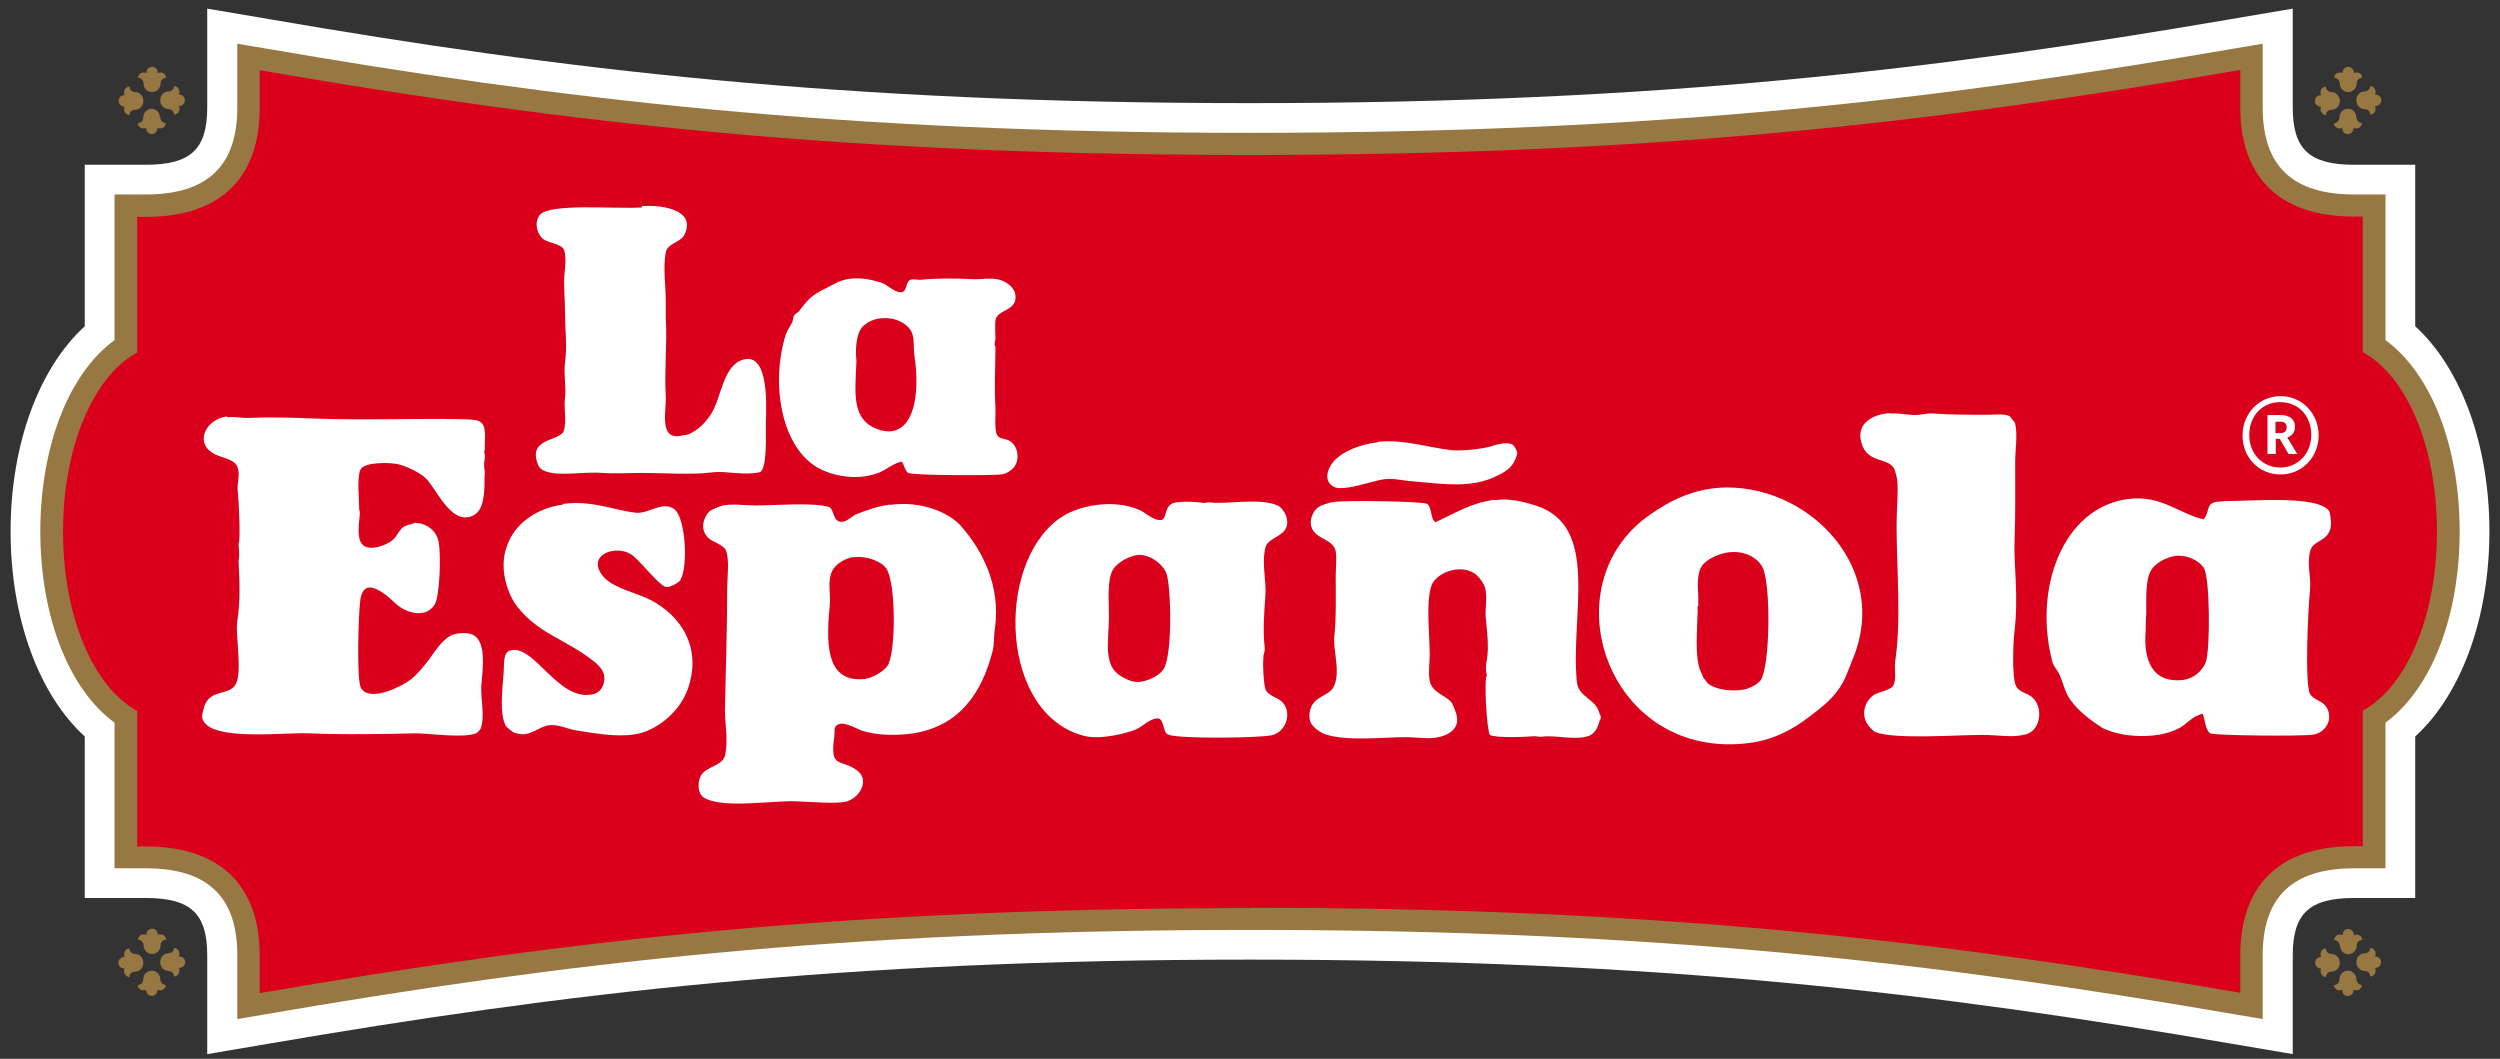 <svg width="170" height="72" viewBox="0 0 170 72" fill="none" xmlns="http://www.w3.org/2000/svg">
<rect x="0" y="0" width="170" height="72" fill="#333333" stroke="none"/>
<path d="M155.907 71.68L151.732 70.971C131.793 67.532 112.832 65.254 85 65.254C57.167 65.254 38.185 67.554 18.267 70.971L14.092 71.68V64.954C14.092 62.117 12.962 61.063 9.917 61.063H5.764V50.081C2.655 47.245 0.72 42.065 0.72 36.134C0.72 30.202 2.655 25.023 5.764 22.186V11.204H9.917C12.962 11.204 14.092 10.151 14.092 7.314V0.587L18.267 1.296C38.206 4.735 57.167 7.013 85 7.013C112.832 7.013 131.793 4.713 151.732 1.296L155.907 0.587V7.314C155.907 10.151 157.038 11.204 160.082 11.204H164.235V22.186C167.345 25.023 169.28 30.224 169.28 36.134C169.28 42.044 167.345 47.245 164.235 50.081V61.063H160.082C157.038 61.063 155.907 62.117 155.907 64.954V71.68Z" fill="white"/>
<path d="M153.863 69.295L152.08 68.994C132.054 65.534 112.963 63.234 85 63.234C57.037 63.234 37.946 65.534 17.919 68.994L16.137 69.295V64.954C16.137 60.978 14.114 59.044 9.918 59.044H7.787V49.136C4.699 46.901 2.742 41.936 2.742 36.134C2.742 30.331 4.699 25.367 7.787 23.131V13.224H9.918C14.093 13.224 16.137 11.29 16.137 7.314V2.973L17.919 3.274C37.946 6.734 57.037 9.033 85 9.033C112.963 9.033 132.054 6.734 152.08 3.274L153.863 2.973V7.314C153.863 11.29 155.886 13.224 160.082 13.224H162.213V23.131C165.301 25.367 167.258 30.331 167.258 36.134C167.258 41.936 165.301 46.901 162.213 49.136V59.044H160.082C155.907 59.044 153.863 60.978 153.863 64.954V69.295Z" fill="#977842"/>
<path d="M85 61.729C112.289 61.729 131.185 63.857 152.341 67.51V64.953C152.341 60.44 154.755 57.539 160.082 57.539H160.669V48.319C163.627 46.728 165.714 41.936 165.714 36.133C165.714 30.331 163.627 25.538 160.669 23.948V14.728H160.082C154.777 14.728 152.341 11.826 152.341 7.313V4.756C131.163 8.409 112.289 10.537 85 10.537C57.711 10.537 38.816 8.431 17.659 4.777V7.335C17.659 11.848 15.245 14.749 9.918 14.749H9.331V23.969C6.374 25.559 4.286 30.352 4.286 36.155C4.286 41.957 6.374 46.75 9.331 48.34V57.56H9.918C15.223 57.56 17.659 60.461 17.659 64.975V67.532C38.837 63.879 57.711 61.751 85 61.751" fill="#DA001C"/>
<path fill-rule="evenodd" clip-rule="evenodd" d="M160.234 6.841C160.234 7.163 160.495 7.421 160.799 7.421C160.995 7.421 161.169 7.571 161.169 7.765C161.169 7.765 161.169 7.765 161.169 7.786C161.169 7.786 161.169 7.786 161.191 7.786C161.386 7.786 161.539 7.614 161.539 7.399C161.539 7.335 161.539 7.27 161.495 7.206H161.539C161.756 7.206 161.93 7.034 161.93 6.819C161.93 6.604 161.756 6.432 161.539 6.432H161.495C161.539 6.368 161.539 6.303 161.539 6.239C161.539 6.045 161.386 5.873 161.191 5.852C161.191 5.852 161.191 5.852 161.169 5.852C161.169 5.852 161.169 5.852 161.169 5.873C161.169 6.067 160.995 6.217 160.799 6.217C160.473 6.217 160.234 6.475 160.234 6.798M159.669 6.26C159.364 6.26 159.103 6.002 159.103 5.68C159.103 5.487 158.951 5.315 158.755 5.293C158.755 5.293 158.755 5.293 158.734 5.293C158.734 5.293 158.734 5.293 158.734 5.272C158.734 5.078 158.908 4.928 159.103 4.928C159.168 4.928 159.234 4.928 159.299 4.971V4.928C159.299 4.713 159.473 4.541 159.669 4.541C159.864 4.541 160.06 4.713 160.06 4.928V4.971C160.125 4.928 160.19 4.928 160.256 4.928C160.451 4.928 160.625 5.078 160.625 5.272C160.625 5.272 160.625 5.272 160.625 5.293C160.625 5.293 160.625 5.293 160.604 5.293C160.408 5.293 160.256 5.465 160.256 5.68C160.256 6.002 159.995 6.26 159.69 6.26M159.103 6.841C159.103 6.518 158.842 6.26 158.538 6.26C158.342 6.26 158.168 6.11 158.168 5.916C158.168 5.916 158.168 5.916 158.168 5.895C158.168 5.895 158.168 5.895 158.147 5.895C157.951 5.895 157.799 6.067 157.799 6.282C157.799 6.346 157.799 6.411 157.842 6.475H157.799C157.581 6.475 157.407 6.647 157.407 6.862C157.407 7.077 157.581 7.249 157.799 7.249H157.842C157.799 7.313 157.799 7.378 157.799 7.442C157.799 7.636 157.951 7.808 158.147 7.829C158.147 7.829 158.147 7.829 158.168 7.829C158.168 7.829 158.168 7.829 158.168 7.808C158.168 7.614 158.342 7.464 158.538 7.464C158.864 7.464 159.103 7.206 159.103 6.884M159.669 7.399C159.973 7.399 160.234 7.657 160.234 7.98C160.234 8.173 160.386 8.345 160.582 8.366C160.582 8.366 160.582 8.366 160.604 8.366C160.625 8.366 160.604 8.366 160.604 8.388C160.604 8.581 160.43 8.732 160.234 8.732C160.169 8.732 160.103 8.732 160.038 8.689V8.732C160.038 8.947 159.864 9.119 159.647 9.119C159.429 9.119 159.277 8.947 159.277 8.732V8.689C159.212 8.732 159.147 8.732 159.082 8.732C158.886 8.732 158.712 8.581 158.712 8.388C158.712 8.388 158.712 8.388 158.712 8.366C158.712 8.345 158.712 8.366 158.734 8.366C158.929 8.366 159.082 8.195 159.082 7.98C159.082 7.657 159.342 7.399 159.647 7.399" fill="#977842"/>
<path d="M38.294 34.307C36.468 34.565 34.967 35.597 34.445 37.209C33.923 38.691 34.511 40.432 35.206 41.292C36.62 43.076 38.446 43.484 40.207 44.838C40.642 45.16 41.273 45.655 41.055 46.45C40.947 46.858 40.708 47.138 40.251 47.224C37.924 47.675 36.294 43.742 34.684 44.236C34.206 44.387 34.293 45.096 34.25 45.698C34.163 46.923 33.945 48.535 34.402 49.373C34.445 49.437 34.619 49.588 34.88 49.781C35.032 49.867 35.119 49.867 35.358 49.91C36.098 50.06 36.663 49.373 37.402 49.308C38.055 49.265 38.685 49.609 39.207 49.673C40.36 49.846 42.578 50.297 43.969 49.717C45.295 49.158 46.448 48.019 46.861 46.579C47.753 43.613 45.883 41.464 43.817 40.604C42.795 40.174 41.512 39.895 40.925 39.078C39.925 37.724 41.882 37.015 42.925 37.703C43.513 38.09 44.817 39.831 45.295 39.916C45.578 39.959 46.144 39.616 46.252 39.465C46.818 38.562 46.622 35.21 45.861 34.63C45.056 34.028 44.121 34.952 43.252 34.866C41.708 34.694 40.273 34.006 38.294 34.264" fill="white"/>
<path d="M15.463 28.311C13.984 28.483 13.158 30.159 14.615 30.89C15.115 31.147 15.919 31.212 16.137 31.728C16.376 32.329 16.072 32.802 16.18 33.576C16.224 33.812 16.376 36.864 16.224 36.929L16.267 37.767C16.267 37.767 16.224 38.089 16.224 38.175C16.289 39.55 16.354 40.84 16.137 42.215C15.985 43.097 16.485 45.568 16.05 46.492C15.593 47.416 14.114 46.707 13.81 48.34C13.767 48.555 13.68 48.727 13.81 48.985C14.484 50.425 19.377 49.78 21.029 49.866C23.356 49.974 26.248 49.909 28.313 49.866C29.14 49.866 31.553 50.21 32.358 49.866C32.467 49.823 32.641 49.651 32.684 49.544C32.988 48.792 32.684 47.524 32.727 46.643C32.814 45.525 33.162 43.398 31.966 43.097C31.532 42.989 30.923 43.075 30.64 43.225C29.944 43.612 29.509 44.429 29.031 45.031C28.705 45.439 28.27 45.976 27.835 46.277C27.357 46.621 25.182 47.803 24.552 46.793C24.226 46.277 24.378 41.549 24.508 40.754C24.791 38.949 26.509 40.69 26.944 41.076C27.596 41.678 28.944 42.087 29.553 41.119C29.879 40.625 30.009 37.982 29.835 36.886C29.727 36.219 29.248 35.768 28.596 35.596C28.487 35.575 28.226 35.553 28.226 35.553C27.922 35.661 27.596 35.704 27.378 35.876C27.096 36.112 26.965 36.52 26.661 36.757C26.313 37.036 25.073 37.573 24.617 36.993C24.247 36.542 24.421 35.575 24.465 34.973C24.465 34.908 24.465 34.651 24.421 34.651C24.443 33.984 24.247 32.566 24.508 31.943C24.726 31.405 26.53 31.427 27.117 31.577C27.639 31.706 28.487 32.114 28.879 32.458C29.618 33.06 30.618 35.746 32.119 35.08C32.706 34.822 32.858 34.199 32.923 33.425C32.967 32.974 32.923 32.566 32.967 32.093L32.923 31.771V31.448L32.967 31.169C32.967 31.169 33.01 30.803 32.923 30.803L32.967 30.524V30.159C33.075 28.461 32.706 28.547 31.249 28.504C28.553 28.439 24.66 28.59 21.399 28.461C19.811 28.396 18.268 28.354 16.919 28.418C16.311 28.439 16.072 28.311 15.441 28.375" fill="white"/>
<path d="M128.488 28.096C127.423 28.16 126.184 28.74 126.575 30.116C127.01 31.62 128.532 31.018 128.858 32.007C128.923 32.2 128.988 32.48 129.01 32.609C129.097 33.383 128.967 34.672 128.967 35.704C128.967 38.605 129.293 42.194 128.88 44.902C128.793 45.504 128.988 46.234 128.728 46.643C128.554 46.922 127.706 47.072 127.445 47.245C126.923 47.567 126.531 48.383 126.923 49.136C127.01 49.329 127.336 49.694 127.532 49.781C128.836 50.296 132.989 49.974 134.816 49.974C135.947 49.974 136.838 50.189 137.773 49.931C138.795 49.651 138.969 48.04 138.164 47.395C137.795 47.094 137.273 47.073 137.077 46.621C136.795 45.998 136.903 43.483 136.99 42.903C137.273 40.432 136.925 38.476 136.99 36.778C137.056 35.08 137.034 33.168 137.034 31.384C137.034 30.589 137.208 29.579 137.034 28.805C137.034 28.74 136.882 28.59 136.642 28.289C136.294 28.117 135.62 28.203 135.12 28.203C133.924 28.203 132.489 28.203 131.467 28.117C130.989 28.074 130.445 28.289 129.902 28.203C129.576 28.16 128.88 28.096 128.51 28.117" fill="white"/>
<path fill-rule="evenodd" clip-rule="evenodd" d="M60.559 34.307C59.69 34.414 58.994 34.672 58.276 34.952C57.993 35.059 57.667 35.403 57.363 35.467C56.558 35.618 56.797 34.586 56.319 34.457C55.188 34.156 52.731 34.371 51.361 34.371C50.666 34.371 49.861 34.242 49.165 34.371C48.97 34.414 48.556 34.586 48.361 34.694C48.165 34.801 48.013 35.038 47.926 35.252C47.643 35.919 47.926 36.499 48.448 36.778C48.709 36.907 49.252 37.144 49.361 37.423C49.622 38.089 49.448 39.271 49.448 40.088C49.448 42.903 49.339 45.805 49.296 48.319C49.296 49.222 49.535 50.361 49.296 51.392C49.144 52.037 48.078 52.145 47.73 52.639C47.404 53.069 47.404 53.971 47.883 54.251C49.122 55.003 52.644 54.423 54.123 54.487C55.21 54.53 56.689 54.659 57.45 54.53C58.363 54.358 59.211 53.112 58.298 52.403C57.189 51.543 56.406 52.359 56.732 50.103C56.776 49.802 56.689 49.48 56.885 49.329C57.298 48.964 58.254 49.566 58.646 49.695C59.646 50.017 60.951 50.017 61.973 49.888C65.278 49.415 66.778 47.073 67.496 44.279C67.626 43.763 67.561 43.312 67.648 42.796C68.083 39.787 66.756 37.38 65.365 35.79C64.517 34.823 62.603 34.049 60.559 34.328M58.037 37.896C58.972 37.767 59.95 38.197 60.277 38.669C60.929 39.658 60.929 44.343 60.364 45.246C60.124 45.633 59.342 46.105 58.798 46.17C56.015 46.471 56.21 43.441 56.428 41.098C56.493 40.367 56.254 39.529 56.58 38.842C56.797 38.369 57.45 37.96 58.059 37.874" fill="white"/>
<path fill-rule="evenodd" clip-rule="evenodd" d="M79.999 34.157C79.086 34.264 79.412 35.296 78.955 35.36C78.455 35.425 77.846 34.823 77.477 34.672C75.672 33.899 73.237 34.35 71.954 35.317C67.67 38.519 68.018 48.577 73.715 50.039C74.802 50.318 76.564 49.888 77.281 49.587C77.629 49.437 78.281 48.792 78.76 48.857C79.173 48.921 79.064 49.802 79.434 49.953C80.129 50.254 85.587 50.189 86.479 49.996C87.457 49.781 87.914 48.427 87.153 47.696C86.87 47.438 86.218 47.288 86.066 46.901C85.935 46.622 85.848 45.096 85.913 44.795C85.87 44.515 86.044 44.322 86 44.021C85.87 42.947 85.957 41.7 86.044 40.561C86.131 39.508 85.783 38.347 86.044 37.251C86.196 36.542 87.37 36.521 87.522 35.682C87.609 35.124 87.218 34.544 86.914 34.393C85.761 33.813 83.348 34.328 82.195 34.157L81.869 34.2C81.391 34.135 80.651 34.071 80.021 34.157M77.303 37.746C78.129 37.638 79.042 38.326 79.303 38.949C79.629 39.723 79.76 44.601 79.108 45.526C78.825 45.934 78.151 46.278 77.542 46.364C76.998 46.428 76.564 46.17 76.259 45.998C74.954 45.268 75.411 43.527 75.411 41.894C75.411 40.905 75.259 39.444 75.694 38.713C75.955 38.283 76.716 37.832 77.303 37.746Z" fill="white"/>
<path fill-rule="evenodd" clip-rule="evenodd" d="M117.485 33.147C115.224 33.147 113.527 34.071 112.201 34.995C105.243 39.83 109.374 51.844 119.05 50.511C120.703 50.275 121.942 49.566 122.986 48.771C123.704 48.233 124.465 47.653 124.987 46.922C125.487 46.256 125.682 45.547 126.03 44.709C128.444 38.756 123.247 33.168 117.463 33.147M117.441 37.574C118.637 37.38 119.572 37.961 119.877 38.627C120.42 39.852 120.377 45.268 119.725 46.256C119.529 46.536 118.942 46.837 118.529 46.901C117.681 47.03 116.637 46.901 116.115 46.45L115.832 46.084C115.832 46.084 115.789 45.955 115.637 45.633C115.224 44.687 115.419 42.796 115.441 41.528C115.441 41.421 115.397 41.249 115.484 41.206V40.561C115.463 40.002 115.354 39.057 115.724 38.498C116.006 38.047 116.811 37.681 117.441 37.574Z" fill="white"/>
<path fill-rule="evenodd" clip-rule="evenodd" d="M144.643 33.941C140.295 34.564 138.251 39.959 139.555 44.988C139.621 45.267 139.86 45.525 139.99 45.761C140.251 46.277 140.338 46.793 140.599 47.287C141.056 48.147 142.143 48.985 142.969 49.501C143.078 49.565 143.187 49.608 143.252 49.63C144.709 50.21 146.927 50.21 148.209 49.501C148.775 49.178 149.057 48.706 149.775 48.534C149.949 48.899 149.949 49.651 150.297 49.866C150.536 50.017 156.537 50.081 157.298 49.952C158.125 49.823 158.69 48.942 158.212 48.104C157.973 47.674 157.299 47.588 157.081 47.18C156.711 46.514 156.951 41.334 157.081 40.131C157.168 39.206 156.864 38.476 157.081 37.509C157.299 36.499 158.929 36.993 158.407 34.801C157.755 33.662 153.319 34.07 151.406 34.07C150.754 34.135 150.319 34.049 150.166 34.586C150.058 34.973 150.036 35.08 149.84 35.317C148.166 34.93 146.927 33.619 144.665 33.941M147.883 37.81C148.731 37.681 149.536 38.153 149.84 38.583C150.297 39.228 150.297 44.236 149.992 45.031C149.753 45.611 149.21 46.127 148.47 46.234C146.296 46.492 145.752 44.794 145.905 42.925C145.926 42.581 145.905 42.086 145.948 41.721C145.948 40.625 145.883 39.464 146.274 38.777C146.535 38.325 147.274 37.895 147.883 37.81Z" fill="white"/>
<path fill-rule="evenodd" clip-rule="evenodd" d="M93.698 30.073C92.48 30.224 91.349 30.653 90.697 31.363C90.284 31.814 89.958 32.717 90.697 33.103C91.328 33.447 93.35 32.695 94.111 32.588C94.742 32.502 95.481 32.695 95.916 32.717C98.047 32.889 100.025 33.254 101.808 32.351C102.439 32.029 102.939 31.771 103.178 30.825C103.156 30.61 102.939 30.224 102.743 30.181C102.221 30.052 101.613 30.288 101.308 30.374C100.525 30.567 99.351 30.675 98.699 30.61C97.155 30.439 95.35 29.837 93.654 30.052M101.613 33.985C99.938 34.221 98.895 34.93 97.612 35.511C97.242 35.253 97.394 34.522 97.046 34.264C96.807 34.092 91.545 34.006 90.675 34.135C90.371 34.178 89.849 34.35 89.632 34.5C89.327 34.715 89.044 35.274 89.153 35.747C89.371 36.693 90.654 36.606 90.828 37.488C90.915 38.025 90.828 38.648 90.828 39.185C90.828 40.496 90.871 42.044 90.741 43.183C90.61 44.214 91.197 45.654 90.697 46.686C90.436 47.245 89.61 47.331 89.262 47.889C89.066 48.19 88.958 48.663 89.11 49.093C89.24 49.437 89.762 49.802 90.11 49.931C91.589 50.425 94.089 50.125 95.633 50.125C96.264 50.125 96.916 50.254 97.59 50.167C98.264 50.082 98.938 49.759 99.069 49.157C99.156 48.685 98.938 48.276 98.742 47.825C98.394 47.288 97.373 47.137 97.22 46.299C97.112 45.74 97.22 45.074 97.22 44.515C97.22 43.075 96.959 41.184 97.307 39.916C97.546 38.992 99.221 38.304 100.264 38.992C100.525 39.164 100.895 39.637 100.982 39.959C101.156 40.625 100.982 41.421 101.026 41.936C101.091 42.689 101.265 43.935 101.113 44.838C101.069 45.031 100.982 45.482 101.113 45.934C100.895 46.063 101.091 49.587 101.308 49.974C101.7 50.211 103.896 50.103 104.352 50.06L104.787 50.103C105.787 49.953 107.005 50.361 107.984 50.06C108.462 49.91 108.658 49.458 108.788 48.964C108.875 48.964 108.875 48.599 108.788 48.599C108.549 47.46 107.331 47.481 107.223 46.342C106.788 41.721 108.832 35.768 104.418 34.371C103.722 34.157 102.7 33.856 101.656 34.006" fill="white"/>
<path d="M152.493 29.601C152.493 28.118 153.624 26.936 155.081 26.936C156.538 26.936 157.668 28.118 157.668 29.601C157.668 31.083 156.538 32.265 155.081 32.265C153.624 32.265 152.493 31.126 152.493 29.622M157.168 29.579C157.168 28.268 156.277 27.344 155.059 27.344C153.841 27.344 152.95 28.268 152.95 29.579C152.95 30.89 153.885 31.793 155.059 31.793C156.233 31.793 157.168 30.869 157.168 29.558M154.189 28.225H155.081C155.668 28.225 156.059 28.483 156.059 29.02C156.059 29.428 155.842 29.643 155.537 29.751L156.211 30.869H155.624L155.015 29.837H154.755V30.869H154.189V28.225ZM155.059 29.45C155.342 29.45 155.494 29.321 155.494 29.063C155.494 28.784 155.342 28.676 155.059 28.676H154.733V29.45H155.059Z" fill="white"/>
<path d="M43.664 14.105C41.903 14.234 37.293 13.783 36.684 14.642C36.293 15.18 36.554 15.996 36.967 16.276C37.358 16.555 38.271 16.576 38.38 17.071C38.511 17.587 38.424 18.253 38.38 18.704C38.315 19.392 38.424 20.509 38.424 21.262C38.424 22.508 38.576 23.497 38.424 24.614C38.315 25.474 38.511 26.291 38.424 26.978C38.315 27.688 38.554 28.612 38.337 29.299C38.119 30.009 35.814 29.751 36.597 31.62C36.619 31.706 36.771 31.921 36.989 32.007C37.967 32.437 39.62 32.05 40.946 32.158C41.837 32.222 42.838 32.158 43.664 32.158C45.164 32.158 47.056 32.308 48.491 32.115C49.296 32.007 50.622 32.351 51.644 32.115C52.166 31.986 52.079 29.729 52.079 28.719C52.144 27.193 52.209 23.776 50.383 24.507C49.165 25.001 49.035 27.064 48.361 28.139C48.013 28.698 47.491 29.235 46.86 29.514C46.73 29.579 46.425 29.6 46.425 29.6C44.729 30.073 45.338 27.816 45.273 26.957C45.164 25.259 45.382 23.282 45.273 21.713C45.273 21.39 45.273 20.918 45.273 20.445C45.273 19.435 45.077 18.167 45.273 17.157C45.403 16.534 46.273 16.491 46.534 15.975C47.36 14.32 45.164 13.912 43.642 14.019" fill="white"/>
<path fill-rule="evenodd" clip-rule="evenodd" d="M59.712 21.67C60.712 21.498 61.538 21.906 61.886 22.401C62.234 22.873 62.082 23.54 62.191 24.27C62.473 26.097 62.408 29.041 60.647 29.321C60.19 29.385 59.625 29.192 59.299 29.02C57.95 28.268 58.146 26.634 58.233 24.7V24.464C58.168 23.84 58.211 22.916 58.516 22.401C58.712 22.057 59.255 21.756 59.69 21.67M57.733 18.962C57.081 19.048 56.602 19.392 56.146 19.607C55.145 20.101 54.95 20.359 54.319 21.175C54.232 21.283 54.08 21.326 54.015 21.433C53.906 21.584 53.95 21.734 53.863 21.928C53.754 22.164 53.515 22.486 53.428 22.766C52.406 26.011 53.102 30.288 55.515 31.749C56.624 32.415 58.32 32.673 59.668 32.179C60.277 31.964 60.625 31.556 61.321 31.384C61.473 31.577 61.538 32.029 61.756 32.157C62.147 32.351 67.67 32.329 68.083 32.265C68.431 32.222 68.779 31.986 68.953 31.771C69.388 31.212 69.214 30.288 68.627 29.965C68.344 29.815 67.953 29.858 67.8 29.579C67.605 29.192 67.713 28.225 67.692 27.752C67.605 26.312 67.692 24.7 67.692 23.54C67.627 23.561 67.648 23.453 67.648 23.303L67.692 23.024C67.692 23.024 67.648 21.992 67.692 21.777C67.822 21.003 69.236 21.175 69.04 20.015C68.953 19.521 68.431 19.155 67.975 19.026C67.431 18.854 66.561 19.026 66.126 18.983C65.017 18.919 63.56 18.919 62.582 19.026C62.364 19.026 62.104 18.962 61.908 19.026C61.582 19.134 61.69 19.822 61.321 19.864C60.821 19.929 60.321 19.327 59.929 19.22C59.299 19.026 58.581 18.854 57.755 18.962" fill="white"/>
<path fill-rule="evenodd" clip-rule="evenodd" d="M160.235 65.448C160.235 65.77 160.496 66.028 160.8 66.028C160.996 66.028 161.17 66.179 161.17 66.372C161.17 66.372 161.17 66.372 161.17 66.394C161.17 66.394 161.17 66.394 161.191 66.394C161.387 66.394 161.539 66.222 161.539 66.007C161.539 65.942 161.539 65.878 161.496 65.813H161.539C161.757 65.813 161.909 65.641 161.909 65.427C161.909 65.212 161.735 65.04 161.539 65.04H161.496C161.539 64.975 161.539 64.911 161.539 64.846C161.539 64.653 161.387 64.481 161.191 64.459C161.191 64.459 161.191 64.459 161.17 64.459C161.17 64.459 161.17 64.459 161.17 64.481C161.17 64.674 160.996 64.825 160.8 64.825C160.474 64.825 160.235 65.083 160.235 65.405M159.669 66.007C159.974 66.007 160.235 66.265 160.235 66.587C160.235 66.781 160.387 66.952 160.583 66.974C160.583 66.974 160.583 66.974 160.604 66.974C160.604 66.974 160.604 66.974 160.604 66.995C160.604 67.189 160.43 67.339 160.235 67.339C160.169 67.339 160.104 67.339 160.039 67.296V67.339C160.039 67.554 159.865 67.726 159.648 67.726C159.43 67.726 159.278 67.554 159.278 67.339V67.296C159.213 67.339 159.147 67.339 159.082 67.339C158.887 67.339 158.713 67.189 158.713 66.995C158.713 66.995 158.713 66.995 158.713 66.974C158.713 66.974 158.713 66.974 158.734 66.974C158.93 66.974 159.082 66.802 159.082 66.587C159.082 66.265 159.343 66.007 159.648 66.007M159.104 65.448C159.104 65.126 158.843 64.868 158.539 64.868C158.343 64.868 158.169 64.717 158.169 64.524C158.169 64.524 158.169 64.524 158.169 64.502C158.169 64.502 158.169 64.502 158.147 64.502C157.952 64.502 157.799 64.674 157.799 64.889C157.799 64.954 157.799 65.018 157.843 65.083H157.799C157.582 65.083 157.43 65.255 157.43 65.469C157.43 65.684 157.604 65.856 157.799 65.856H157.843C157.799 65.921 157.799 65.985 157.799 66.05C157.799 66.243 157.952 66.415 158.147 66.437C158.147 66.437 158.147 66.437 158.169 66.437C158.169 66.437 158.169 66.437 158.169 66.415C158.169 66.222 158.343 66.071 158.539 66.071C158.843 66.071 159.104 65.813 159.104 65.491M159.104 64.309C159.104 64.115 158.952 63.944 158.756 63.922C158.756 63.922 158.756 63.922 158.734 63.922C158.734 63.922 158.734 63.922 158.734 63.901C158.734 63.707 158.908 63.557 159.104 63.557C159.169 63.557 159.234 63.557 159.3 63.6V63.557C159.3 63.342 159.474 63.17 159.669 63.17C159.865 63.17 160.061 63.342 160.061 63.557V63.6C160.126 63.557 160.191 63.557 160.256 63.557C160.452 63.557 160.626 63.707 160.626 63.901C160.626 63.901 160.626 63.901 160.626 63.922C160.626 63.922 160.626 63.922 160.604 63.922C160.409 63.922 160.256 64.094 160.256 64.309C160.256 64.631 159.995 64.889 159.691 64.889C159.387 64.889 159.126 64.631 159.126 64.309" fill="#977842"/>
<path fill-rule="evenodd" clip-rule="evenodd" d="M9.744 6.841C9.744 6.518 9.483 6.26 9.178 6.26C8.983 6.26 8.809 6.11 8.809 5.916C8.809 5.916 8.809 5.916 8.809 5.895C8.809 5.895 8.809 5.895 8.787 5.895C8.591 5.895 8.439 6.067 8.439 6.282C8.439 6.346 8.439 6.411 8.482 6.475H8.439C8.222 6.475 8.069 6.647 8.069 6.862C8.069 7.077 8.243 7.249 8.439 7.249H8.482C8.439 7.313 8.439 7.378 8.439 7.442C8.439 7.636 8.591 7.808 8.787 7.829C8.787 7.829 8.787 7.829 8.809 7.829C8.809 7.829 8.809 7.829 8.809 7.808C8.809 7.614 8.983 7.464 9.178 7.464C9.504 7.464 9.744 7.206 9.744 6.884M10.331 6.26C10.005 6.26 9.765 6.002 9.765 5.68C9.765 5.487 9.613 5.315 9.417 5.293C9.417 5.293 9.417 5.293 9.396 5.293C9.396 5.293 9.396 5.293 9.396 5.272C9.396 5.078 9.57 4.928 9.765 4.928C9.831 4.928 9.896 4.928 9.961 4.971V4.928C9.961 4.713 10.135 4.541 10.352 4.541C10.57 4.541 10.722 4.713 10.722 4.928V4.971C10.787 4.928 10.853 4.928 10.918 4.928C11.114 4.928 11.287 5.078 11.287 5.272C11.287 5.272 11.287 5.272 11.287 5.293C11.287 5.293 11.287 5.293 11.266 5.293C11.07 5.293 10.918 5.465 10.918 5.68C10.918 6.002 10.657 6.26 10.352 6.26M10.896 6.841C10.896 7.163 11.157 7.421 11.461 7.421C11.657 7.421 11.831 7.571 11.831 7.765C11.831 7.765 11.831 7.765 11.831 7.786C11.831 7.786 11.831 7.786 11.853 7.786C12.049 7.786 12.201 7.614 12.201 7.399C12.201 7.335 12.201 7.27 12.157 7.206H12.201C12.418 7.206 12.57 7.034 12.57 6.819C12.57 6.604 12.396 6.432 12.201 6.432H12.157C12.201 6.368 12.201 6.303 12.201 6.239C12.201 6.045 12.049 5.873 11.853 5.852C11.853 5.852 11.853 5.852 11.831 5.852C11.831 5.852 11.831 5.852 11.831 5.873C11.831 6.067 11.657 6.217 11.461 6.217C11.157 6.217 10.896 6.475 10.896 6.798M10.896 7.98C10.896 8.173 11.048 8.345 11.244 8.366C11.244 8.366 11.244 8.366 11.266 8.366C11.266 8.366 11.266 8.366 11.266 8.388C11.266 8.581 11.092 8.732 10.896 8.732C10.831 8.732 10.766 8.732 10.7 8.689V8.732C10.7 8.947 10.526 9.119 10.331 9.119C10.135 9.119 9.939 8.947 9.939 8.732V8.689C9.874 8.732 9.809 8.732 9.744 8.732C9.548 8.732 9.374 8.581 9.374 8.388C9.374 8.388 9.374 8.388 9.374 8.366C9.374 8.366 9.374 8.366 9.396 8.366C9.591 8.366 9.744 8.195 9.744 7.98C9.744 7.657 10.005 7.399 10.309 7.399C10.613 7.399 10.874 7.657 10.874 7.98" fill="#977842"/>
<path fill-rule="evenodd" clip-rule="evenodd" d="M9.744 65.448C9.744 65.126 9.483 64.868 9.179 64.868C8.983 64.868 8.809 64.717 8.809 64.524C8.809 64.524 8.809 64.524 8.809 64.502C8.809 64.502 8.809 64.502 8.787 64.502C8.591 64.502 8.439 64.674 8.439 64.889C8.439 64.954 8.439 65.018 8.483 65.083H8.439C8.222 65.083 8.048 65.255 8.048 65.469C8.048 65.684 8.222 65.856 8.439 65.856H8.483C8.439 65.921 8.439 65.985 8.439 66.05C8.439 66.243 8.591 66.415 8.787 66.437C8.787 66.437 8.787 66.437 8.809 66.437C8.809 66.437 8.809 66.437 8.809 66.415C8.809 66.222 8.983 66.071 9.179 66.071C9.505 66.071 9.744 65.813 9.744 65.491M10.331 66.007C10.635 66.007 10.896 66.265 10.896 66.587C10.896 66.781 11.049 66.952 11.244 66.974C11.244 66.974 11.244 66.974 11.266 66.974C11.266 66.974 11.266 66.974 11.266 66.995C11.266 67.189 11.092 67.339 10.896 67.339C10.831 67.339 10.766 67.339 10.701 67.296V67.339C10.701 67.554 10.527 67.726 10.331 67.726C10.135 67.726 9.94 67.554 9.94 67.339V67.296C9.874 67.339 9.809 67.339 9.744 67.339C9.548 67.339 9.374 67.189 9.374 66.995C9.374 66.995 9.374 66.995 9.374 66.974C9.374 66.974 9.374 66.974 9.396 66.974C9.592 66.974 9.744 66.802 9.744 66.587C9.744 66.265 10.005 66.007 10.309 66.007M10.896 65.448C10.896 65.77 11.157 66.028 11.462 66.028C11.657 66.028 11.831 66.179 11.831 66.372C11.831 66.372 11.831 66.372 11.831 66.394C11.831 66.394 11.831 66.394 11.853 66.394C12.049 66.394 12.201 66.222 12.201 66.007C12.201 65.942 12.201 65.878 12.158 65.813H12.201C12.418 65.813 12.592 65.641 12.592 65.427C12.592 65.212 12.418 65.04 12.201 65.04H12.158C12.201 64.975 12.201 64.911 12.201 64.846C12.201 64.653 12.049 64.481 11.853 64.459C11.853 64.459 11.853 64.459 11.831 64.459C11.831 64.459 11.831 64.459 11.831 64.481C11.831 64.674 11.657 64.825 11.462 64.825C11.157 64.825 10.896 65.083 10.896 65.405M10.331 64.868C10.027 64.868 9.766 64.61 9.766 64.287C9.766 64.094 9.613 63.922 9.418 63.901C9.418 63.901 9.418 63.901 9.396 63.901C9.396 63.901 9.396 63.901 9.396 63.879C9.396 63.686 9.57 63.535 9.766 63.535C9.831 63.535 9.896 63.535 9.961 63.578V63.535C9.961 63.32 10.135 63.148 10.353 63.148C10.57 63.148 10.722 63.32 10.722 63.535V63.578C10.788 63.535 10.853 63.535 10.918 63.535C11.114 63.535 11.288 63.686 11.288 63.879C11.288 63.879 11.288 63.879 11.288 63.901C11.288 63.901 11.288 63.901 11.266 63.901C11.07 63.901 10.918 64.073 10.918 64.287C10.918 64.61 10.657 64.868 10.353 64.868" fill="#977842"/>
</svg>
